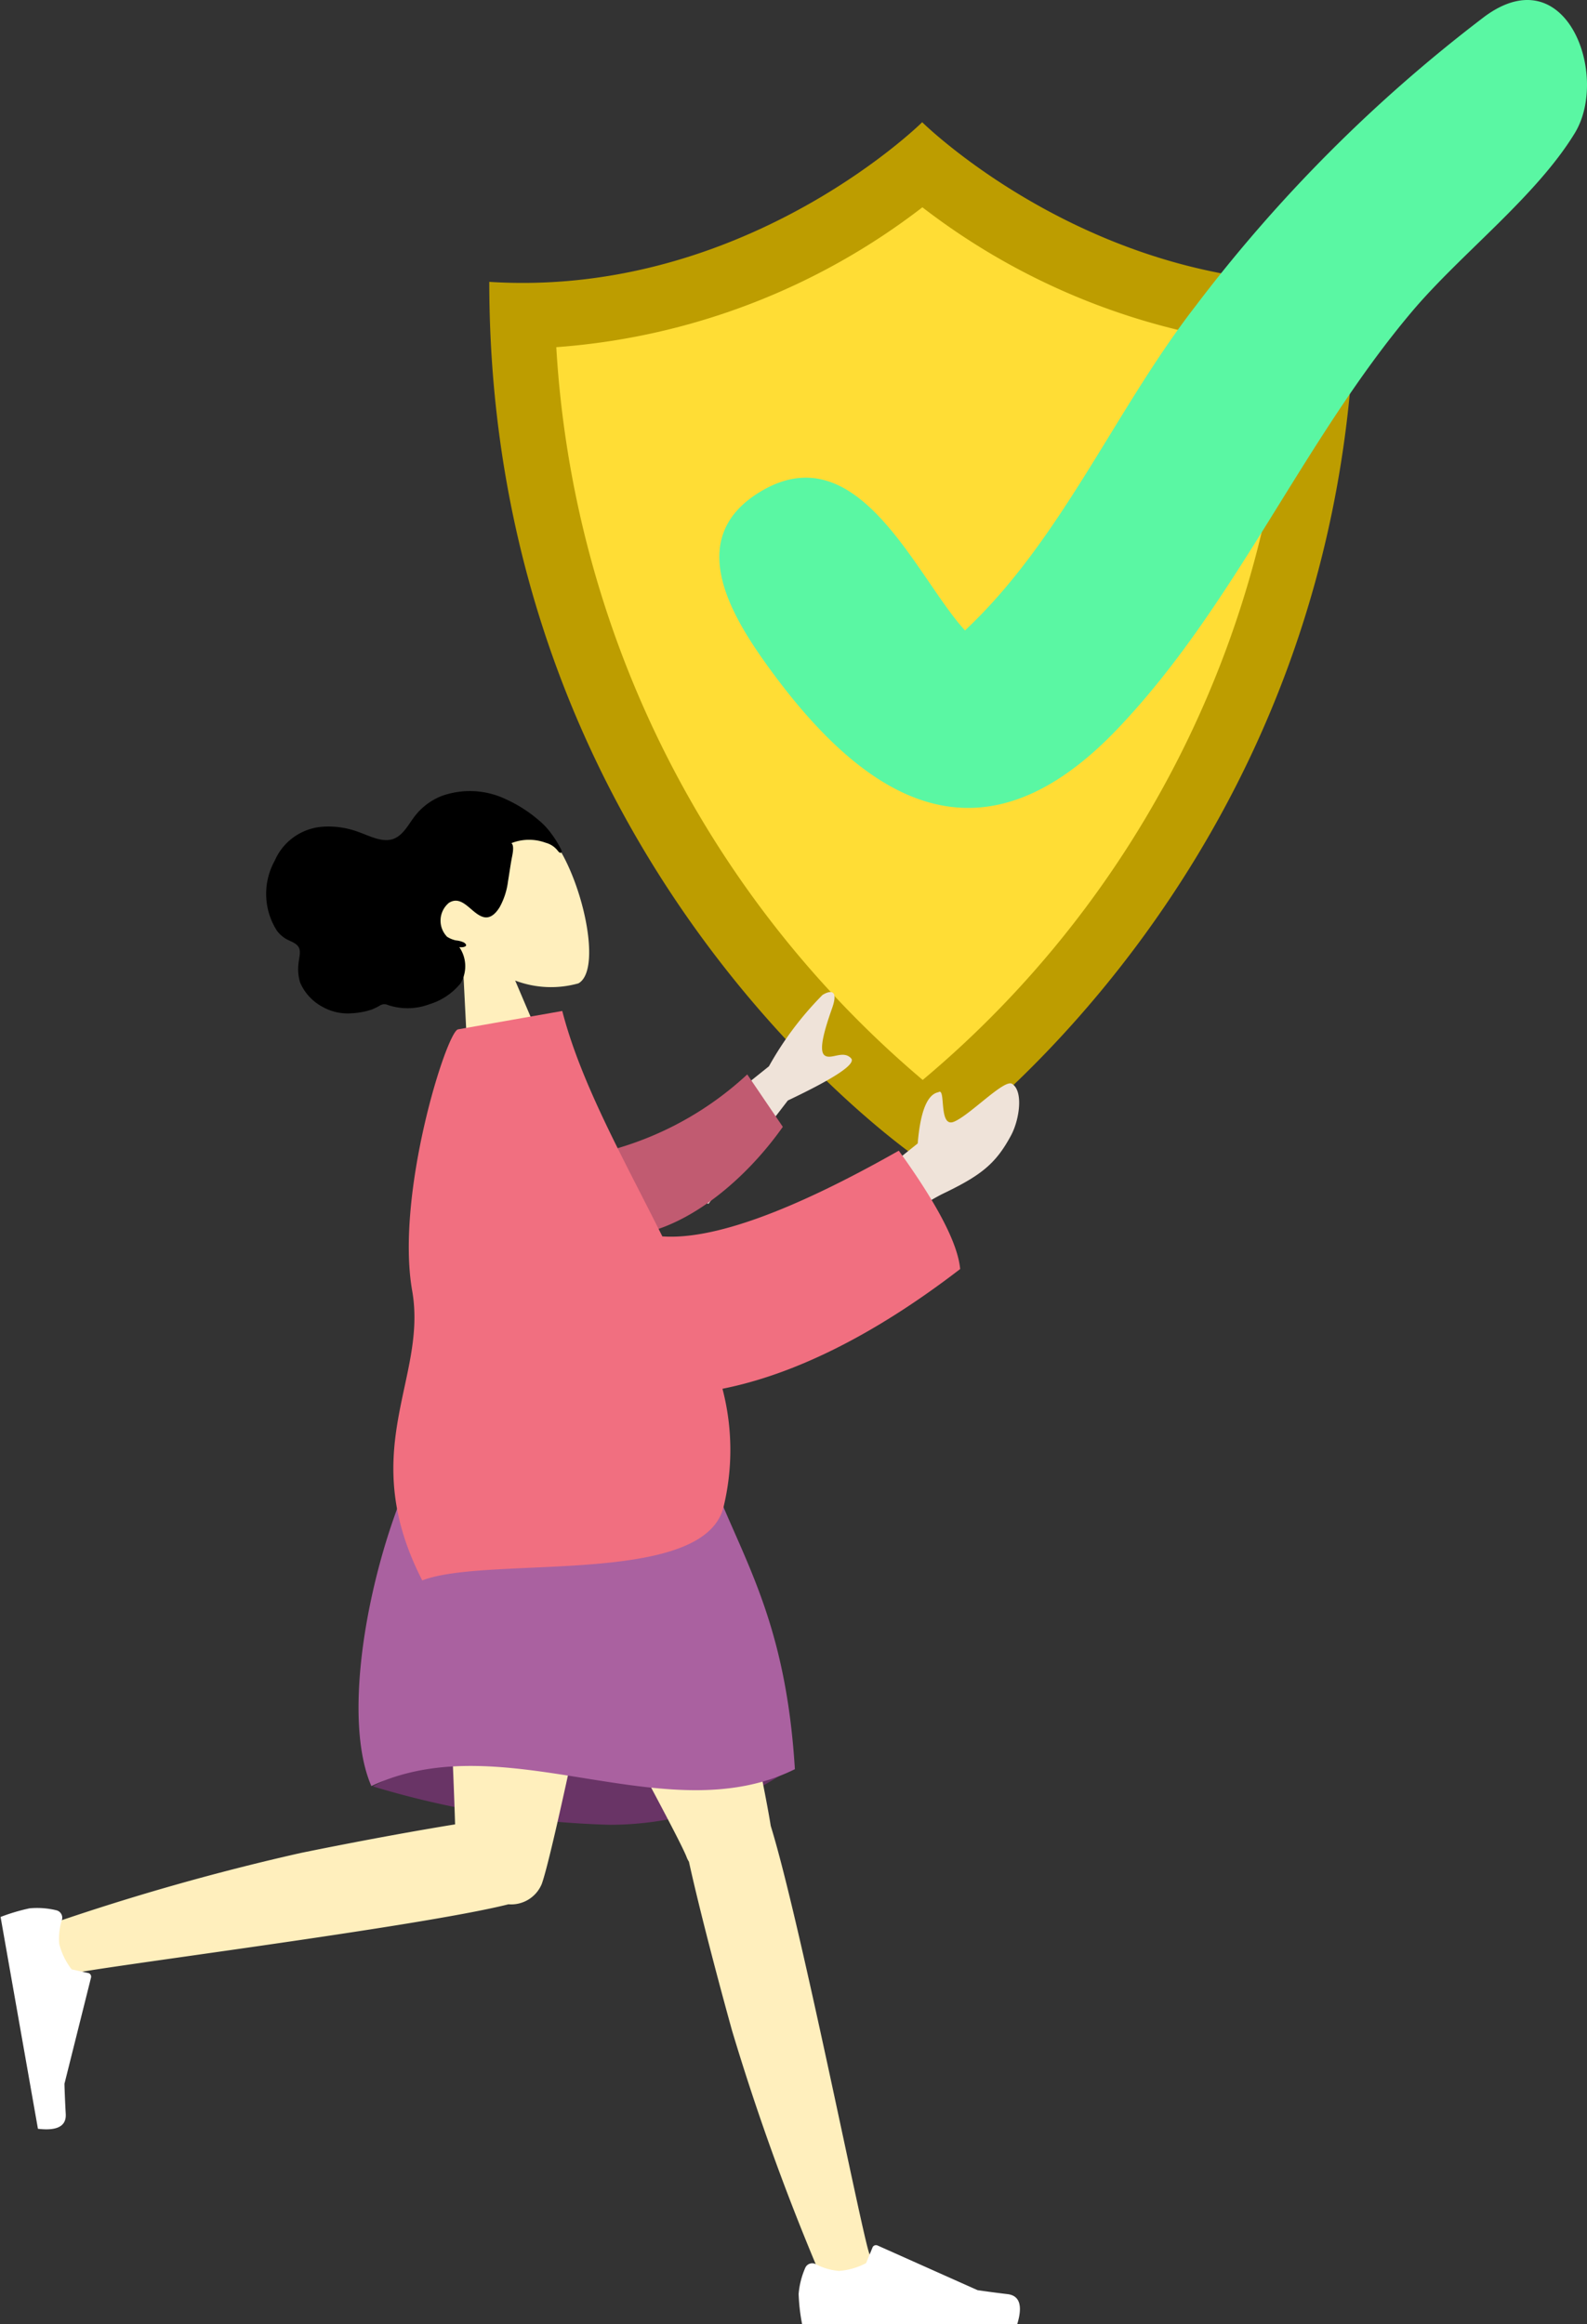 <svg xmlns="http://www.w3.org/2000/svg" width="91.491" height="133.979" viewBox="0 0 91.491 133.979"><rect x="0" y="0" width="91.491" height="133.979" fill="#333333" stroke="none"/><defs><style>.a{fill:#ffdd35;}.b{fill:#bd9d00;}.c{fill:#ffefbd;}.c,.d,.e,.f,.g,.h,.i,.j,.k{fill-rule:evenodd;}.e{fill:#693466;}.f{fill:#fff;}.g{fill:#aa61a0;}.h{fill:#efe3d9;}.i{fill:#c15b71;}.j{fill:#f16f80;}.k{fill:#5af7a3;}</style></defs><g transform="translate(-719 -424)"><g transform="translate(-336.785 18.646)"><g transform="translate(1083.997 412.4)"><path class="a" d="M262.661,405.722a61.967,61.967,0,0,1-23.061-46.44h.023c11.429,0,19.9-6.016,23.037-8.631,3.14,2.612,11.608,8.631,23.037,8.631h.023A61.834,61.834,0,0,1,262.661,405.722Z" transform="translate(-237.7 -348.128)"/><path class="b" d="M282.7,353.425c-13.679,0-23.037-9.265-23.037-9.265s-9.354,9.265-23.034,9.265c-.63,0-1.271-.019-1.924-.062,0,34.028,24.957,50.7,24.957,50.7s24.957-16.668,24.957-50.7Q283.653,353.425,282.7,353.425Zm-23.01,45.947a59.907,59.907,0,0,1-21.122-42.243,39.206,39.206,0,0,0,21.106-8.064,39.22,39.22,0,0,0,21.106,8.064A59.187,59.187,0,0,1,259.694,399.372Z" transform="translate(-234.71 -344.16)"/></g><g transform="translate(1055.784 449.525)"><g transform="matrix(0.966, -0.259, 0.259, 0.966, 14.414, 4.554)"><g transform="translate(8.358 1.76)"><path class="c" d="M1.817,7.586A5.959,5.959,0,0,1,.232,3.305C.563-1.4,7.115-.367,8.39,2.009s1.123,8.4-.524,8.827a5.825,5.825,0,0,1-3.481-1.1l.894,6.325H0Z" transform="translate(0 0)"/></g><path class="d" d="M17.247,4.836a6.035,6.035,0,0,0-.283-.941,4.406,4.406,0,0,0-.556-1.033,7.811,7.811,0,0,0-1.469-1.594A4.8,4.8,0,0,0,11.385.124,3.649,3.649,0,0,0,9.6.85c-.476.366-.933.9-1.55.943-.67.042-1.285-.55-1.823-.915A4.9,4.9,0,0,0,4.27.048,3.258,3.258,0,0,0,1.15,1.227,3.948,3.948,0,0,0,.219,5.156a1.761,1.761,0,0,0,.439.649c.18.164.455.338.528.6.077.278-.154.636-.244.887a2.61,2.61,0,0,0-.2,1.126,2.9,2.9,0,0,0,.89,1.674,2.958,2.958,0,0,0,1.534.788,4.305,4.305,0,0,0,1.154.089,3.594,3.594,0,0,0,.547-.11.494.494,0,0,1,.435.106,3.567,3.567,0,0,0,2.3.57,3.7,3.7,0,0,0,2.059-.7A1.938,1.938,0,0,0,10.131,8.8c.157.078.59.126.331-.184a1.4,1.4,0,0,0-.428-.245,1.558,1.558,0,0,1-.428-.329,1.333,1.333,0,0,1,.609-1.863c.9-.275,1.1.994,1.739,1.322.368.189.754-.069,1.03-.333a4.123,4.123,0,0,0,.839-1.3c.179-.392.346-.789.529-1.179.085-.182.381-.7.232-.9a2.765,2.765,0,0,1,1.913.489,1.308,1.308,0,0,1,.525.56c.026.055.083.218.155.224.133.012.083-.15.07-.228" transform="translate(0 0)"/></g><g transform="translate(0 36.174)"><path class="e" d="M101.586,89.322a51.9,51.9,0,0,0,13.658,2.214,18.372,18.372,0,0,0,10.668-3.409,47.311,47.311,0,0,0-12.758-2.272Q108.142,85.854,101.586,89.322Z" transform="translate(-80.09 -66.682)"/><path class="c" d="M138.4,25.917a1.247,1.247,0,0,1-.128-.25C137.57,23.8,126.273,3.679,125.147,0h12.72c.856,2.8,4.707,20.351,5.249,23.853,1.71,5.524,5.231,23.416,5.681,24.655.473,1.3-2.188,2.662-2.9,1.059a136.393,136.393,0,0,1-5.013-13.917C139.765,31.61,138.851,27.976,138.4,25.917Z" transform="translate(-98.682 1.064)"/><path class="c" d="M37.578,28.374c-5.165,1.305-24.058,3.665-25.354,4.036-1.334.381-2.5-2.368-.855-2.964A136.36,136.36,0,0,1,25.6,25.415c3.525-.719,6.741-1.3,8.9-1.648C34.32,17.7,33.484,3.144,34.032,0H45.286c-.526,3.015-4.969,25.013-5.795,27.215A1.905,1.905,0,0,1,37.578,28.374Z" transform="translate(-8.263 1.064)"/><g transform="translate(4.477 29.182) rotate(80)"><path class="f" d="M.369,1.335A4.723,4.723,0,0,0,0,2.81,11.037,11.037,0,0,0,.2,4.546H12.6q.484-1.6-.558-1.726t-1.731-.23L4.549.019a.22.22,0,0,0-.29.111l0,.006-.371.9a3.956,3.956,0,0,1-1.568.45,3.55,3.55,0,0,1-1.353-.4h0a.44.44,0,0,0-.583.217Z" transform="translate(0 0)"/></g><g transform="translate(46.042 49.089)"><path class="f" d="M1.412,21.5a4.723,4.723,0,0,0-.369,1.475,11.037,11.037,0,0,0,.2,1.736H13.647q.484-1.6-.558-1.726t-1.731-.23L5.592,20.18a.22.22,0,0,0-.29.111l0,.006-.371.9a3.956,3.956,0,0,1-1.568.45,3.55,3.55,0,0,1-1.353-.4h0a.44.44,0,0,0-.583.217Z" transform="translate(-1.043 -20.161)"/></g><path class="g" d="M102.8-3.981a23.792,23.792,0,0,1,14.077,0c1.54,7.025,5.281,9.813,5.939,20.584-7.479,3.716-16.717-2.65-24.416.974C96.2,12.507,99.276.3,102.8-3.981Z" transform="translate(-76.99 5.046)"/></g><g transform="translate(18.269 16.607) rotate(-10)"><path class="h" d="M0,7.789,7.635,3.608A18.879,18.879,0,0,1,11.388.095c.376-.157,1.035-.252.419.841s-1.214,2.27-.9,2.607,1.1-.134,1.47.426q.374.559-4.009,1.768L2.819,10.815Zm11.957,3.528,3.354-1.842q.706-2.686,1.688-2.7c.5-.234-.373,2.029.58,1.832s3.279-1.926,3.68-1.575c.593.52.064,2.115-.559,2.909-1.164,1.484-2.128,1.991-4.511,2.655a13.1,13.1,0,0,0-4.041,2.089Z" transform="translate(17.908 1.603)"/><path class="i" d="M1.211,1.4A18.759,18.759,0,0,0,11.6,0l.955,3.525c-3,2.162-6.98,3.7-10.152,3.1A2.915,2.915,0,0,1,1.211,1.4Z" transform="translate(12.775 7.268) rotate(-9)"/><path class="j" d="M17.79,13.8q4.259,1.062,14.282-2.5,2.486,5.144,2.3,7.334c-5.733,2.995-10.646,4.33-14.694,4.418a13.93,13.93,0,0,1-1.146,6.776c-2.019,4.293-13.842.317-17.817,1.1-2.489-8.085,2.324-11.37,2.328-16.543C3.047,8.72,7.6,0,8.265,0h6.1C14.7,4.326,16.4,9.094,17.79,13.8Z" transform="translate(0 0)"/></g></g><path class="k" d="M54.876,1.014a86.836,86.836,0,0,0-16.7,16.732c-4.634,5.981-7.7,13.448-13.262,18.663-2.811-3.062-6.1-11.33-11.711-8.05-4.653,2.722-1.657,7.4.609,10.477,5.852,7.937,12.35,11.131,19.855,3.289C40.485,35,44.355,25.5,50.728,17.973c2.8-3.3,7.114-6.584,9.34-10.233,2.018-3.307-.478-10.191-5.192-6.726" transform="translate(1086.503 405.29)"/></g></g></svg>